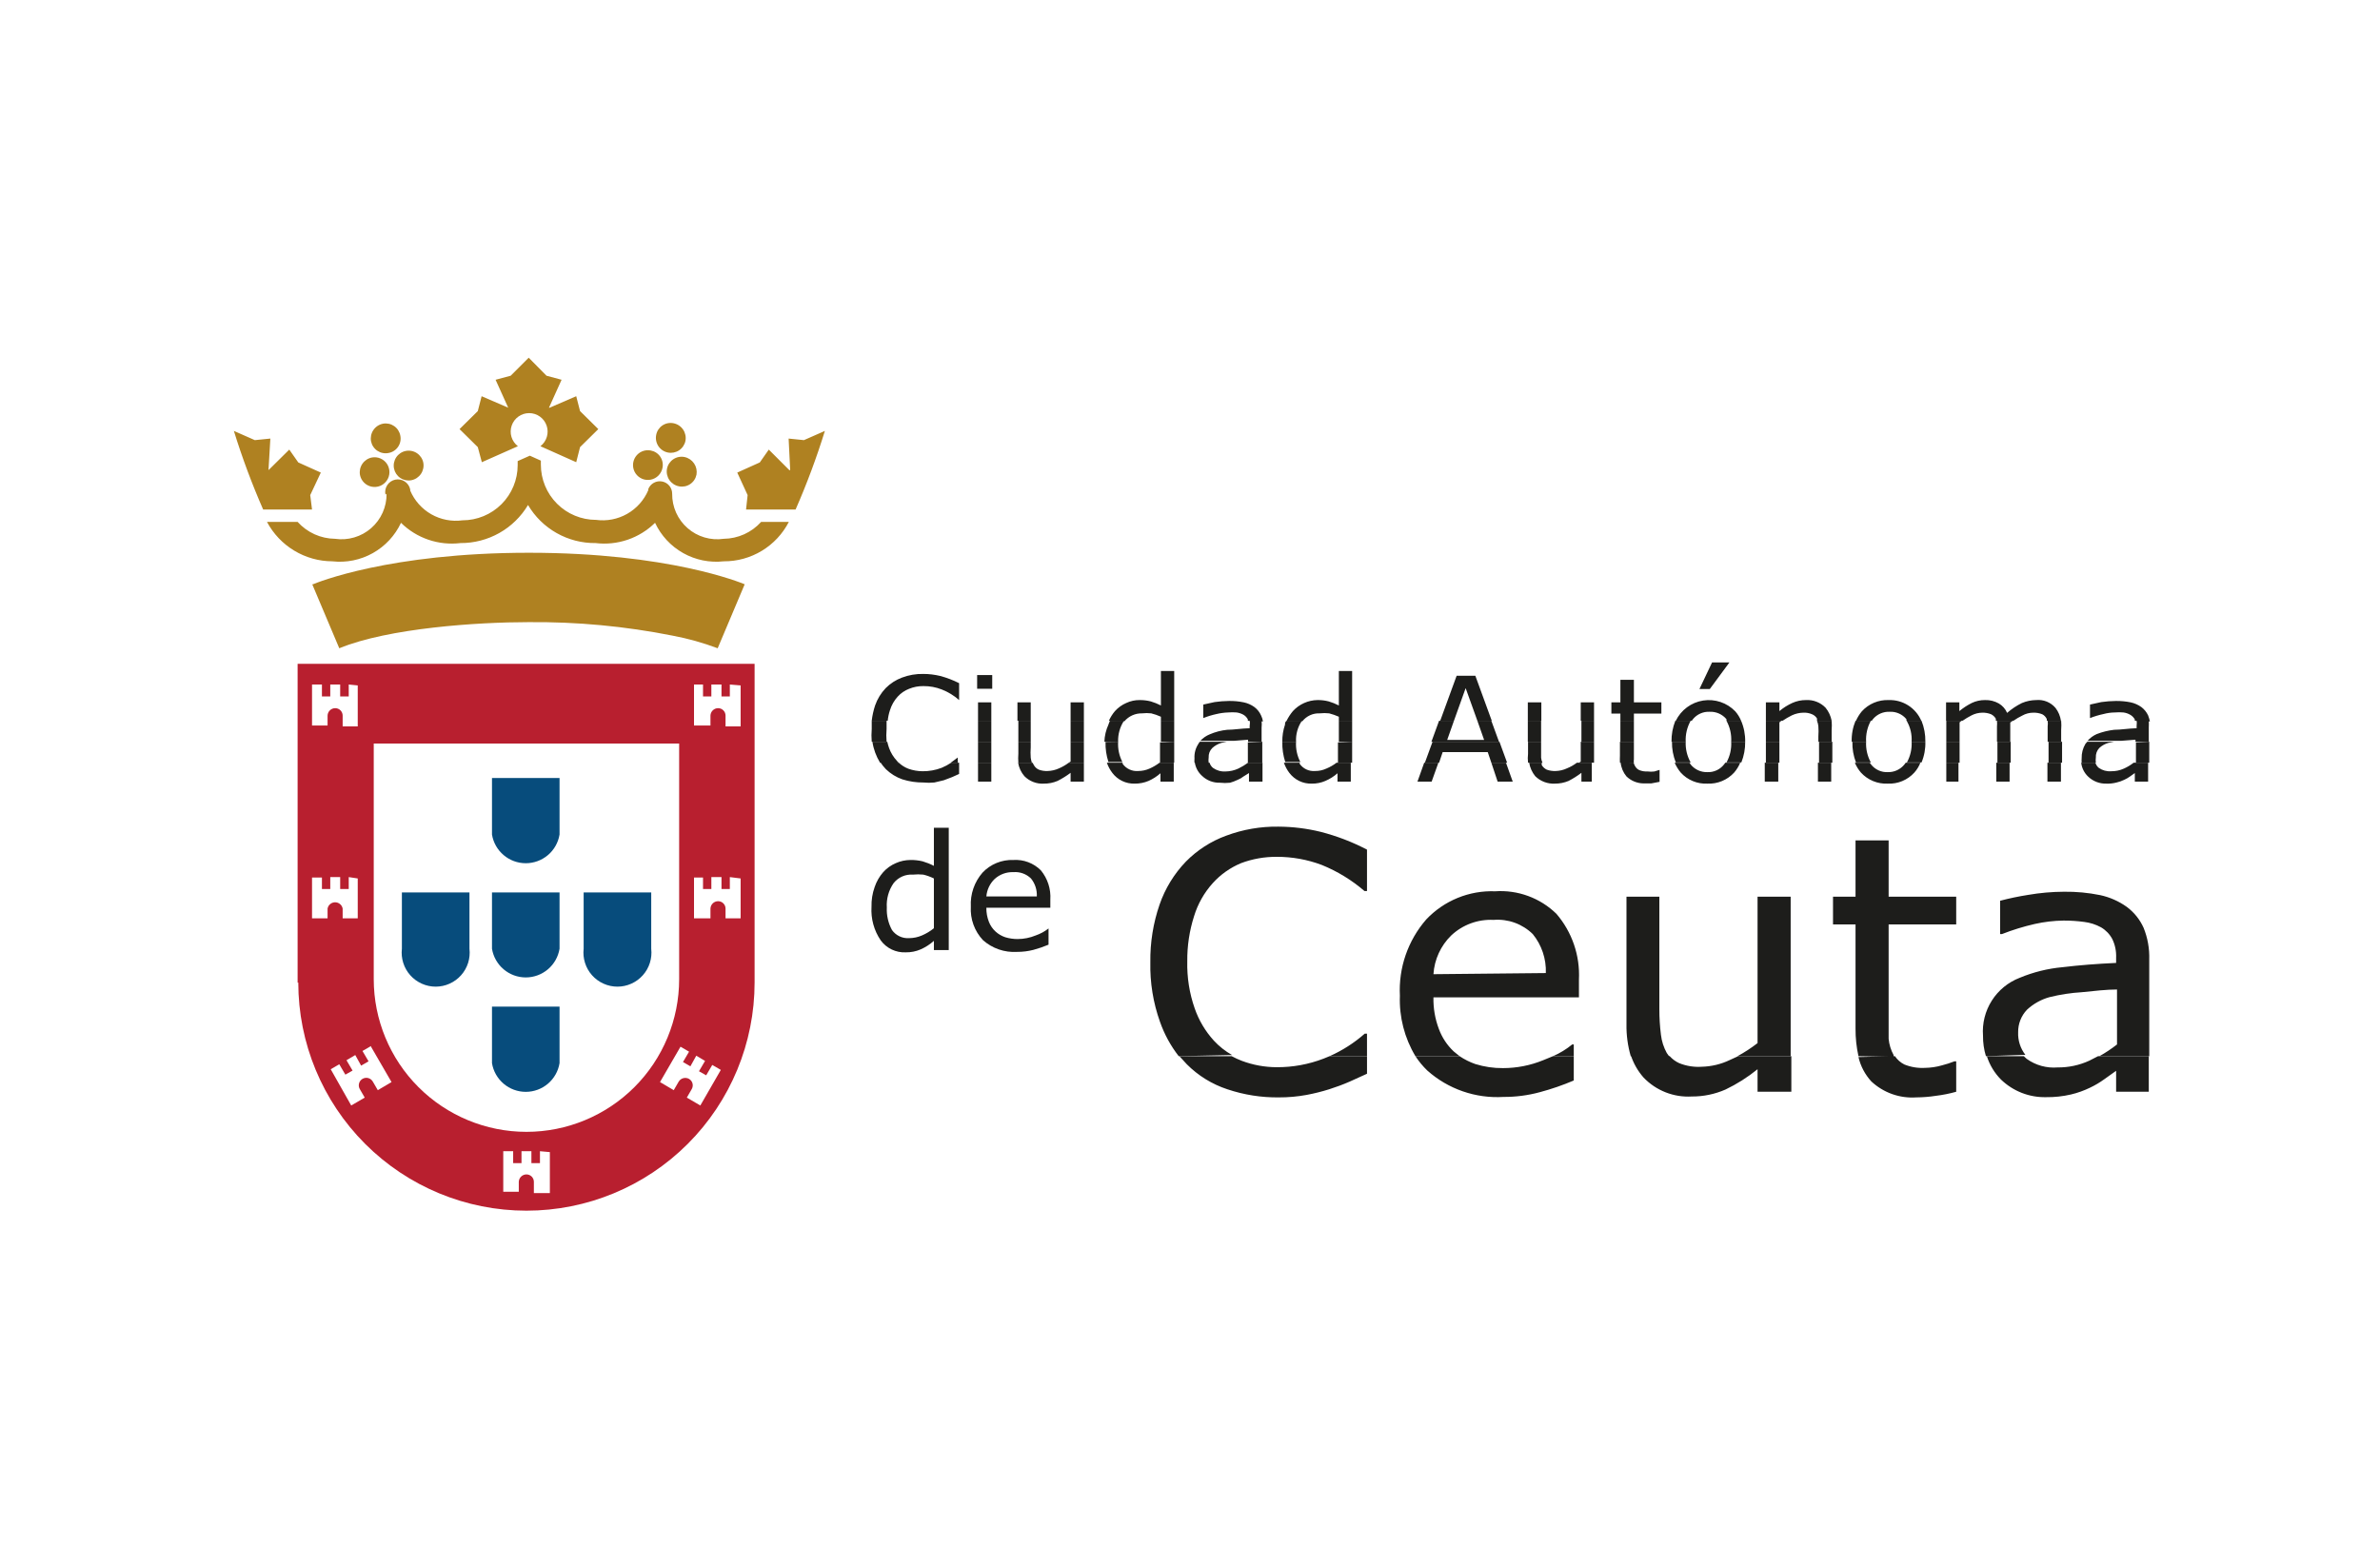 <svg width="173" height="114" viewBox="0 0 173 114" fill="none" xmlns="http://www.w3.org/2000/svg">
<rect width="173" height="114" fill="white"/>
<path d="M21.633 71.432V48.249H54.851V71.415C54.851 75.814 53.104 80.032 49.994 83.142C46.884 86.253 42.665 88 38.267 88C33.868 88 29.65 86.253 26.54 83.142C23.43 80.032 21.682 75.814 21.682 71.415L21.633 71.432Z" fill="#B81F2F"/>
<path d="M27.167 71.17V54.045H49.367V71.17C49.367 74.114 48.197 76.937 46.116 79.019C44.034 81.1 41.211 82.27 38.267 82.27C35.323 82.27 32.5 81.1 30.418 79.019C28.336 76.937 27.167 74.114 27.167 71.17Z" fill="white"/>
<path fill-rule="evenodd" clip-rule="evenodd" d="M57.438 34.169L57.324 31.878L58.437 31.992L59.96 31.321C59.358 33.264 58.648 35.172 57.831 37.035H54.23L54.344 35.987L53.591 34.35L55.228 33.613L55.883 32.68L57.373 34.169H57.438ZM19.521 34.169L21.027 32.68L21.682 33.613L23.32 34.35L22.55 35.987L22.681 37.035H19.128C18.312 35.172 17.601 33.264 17 31.321L18.523 31.992L19.652 31.878L19.521 34.104V34.169ZM48.156 34.006C48.116 34.216 48.014 34.41 47.864 34.563C47.714 34.715 47.522 34.82 47.312 34.863C47.102 34.907 46.885 34.887 46.686 34.806C46.488 34.725 46.318 34.587 46.198 34.41C46.078 34.232 46.014 34.023 46.013 33.809C46.013 33.595 46.075 33.386 46.194 33.207C46.312 33.029 46.481 32.89 46.679 32.807C46.877 32.725 47.094 32.703 47.304 32.745C47.444 32.771 47.577 32.824 47.695 32.901C47.814 32.979 47.916 33.079 47.995 33.197C48.074 33.314 48.129 33.446 48.157 33.585C48.184 33.724 48.184 33.867 48.156 34.006ZM50.628 34.497C50.6 34.637 50.545 34.77 50.466 34.889C50.387 35.008 50.285 35.11 50.167 35.189C50.048 35.268 49.915 35.323 49.775 35.35C49.635 35.377 49.49 35.377 49.351 35.348C49.067 35.293 48.817 35.127 48.654 34.888C48.492 34.649 48.43 34.355 48.483 34.071C48.51 33.931 48.565 33.798 48.644 33.679C48.724 33.561 48.825 33.459 48.944 33.38C49.063 33.3 49.196 33.245 49.336 33.218C49.476 33.191 49.62 33.191 49.76 33.22C50.042 33.279 50.289 33.446 50.451 33.684C50.613 33.922 50.676 34.213 50.628 34.497ZM49.825 32.041C49.769 32.323 49.603 32.572 49.363 32.731C49.124 32.891 48.831 32.949 48.548 32.892C48.266 32.836 48.018 32.67 47.858 32.43C47.699 32.191 47.641 31.898 47.697 31.616C47.723 31.476 47.776 31.343 47.853 31.225C47.931 31.106 48.031 31.004 48.148 30.925C48.266 30.846 48.398 30.79 48.537 30.763C48.676 30.735 48.819 30.736 48.958 30.764C49.242 30.82 49.492 30.985 49.654 31.224C49.817 31.463 49.878 31.757 49.825 32.041V32.041ZM28.64 34.055C28.612 33.915 28.612 33.771 28.64 33.632C28.668 33.492 28.723 33.359 28.802 33.24C28.881 33.121 28.982 33.02 29.101 32.94C29.219 32.861 29.352 32.806 29.492 32.778C29.631 32.75 29.775 32.75 29.915 32.778C30.055 32.805 30.188 32.86 30.306 32.939C30.425 33.018 30.527 33.12 30.606 33.238C30.686 33.357 30.741 33.489 30.769 33.629C30.822 33.913 30.76 34.207 30.598 34.446C30.435 34.685 30.185 34.851 29.901 34.906C29.621 34.959 29.332 34.899 29.096 34.74C28.859 34.581 28.696 34.334 28.64 34.055ZM26.168 34.53C26.115 34.245 26.177 33.952 26.339 33.713C26.502 33.474 26.752 33.308 27.036 33.253C27.245 33.215 27.461 33.24 27.656 33.324C27.852 33.409 28.018 33.549 28.134 33.727C28.25 33.906 28.31 34.115 28.308 34.327C28.306 34.54 28.241 34.747 28.121 34.923C28.002 35.099 27.833 35.236 27.636 35.317C27.439 35.397 27.223 35.417 27.014 35.375C26.805 35.333 26.614 35.231 26.463 35.08C26.313 34.93 26.21 34.738 26.168 34.53ZM26.97 32.074C26.918 31.79 26.979 31.496 27.142 31.257C27.304 31.018 27.554 30.852 27.838 30.797C27.978 30.771 28.121 30.773 28.261 30.802C28.4 30.832 28.531 30.889 28.648 30.969C28.766 31.05 28.866 31.153 28.943 31.272C29.02 31.391 29.073 31.525 29.099 31.665C29.127 31.803 29.128 31.947 29.1 32.086C29.073 32.224 29.017 32.357 28.938 32.474C28.859 32.591 28.757 32.692 28.638 32.769C28.52 32.847 28.387 32.9 28.247 32.925C28.108 32.954 27.964 32.955 27.823 32.927C27.683 32.9 27.55 32.845 27.431 32.766C27.313 32.687 27.211 32.585 27.132 32.466C27.053 32.347 26.998 32.214 26.97 32.074V32.074ZM22.747 42.47C23.025 42.355 28.297 40.178 38.447 40.178C48.598 40.178 53.853 42.355 54.131 42.47L52.167 47.12C51.104 46.72 50.008 46.413 48.892 46.203C45.437 45.516 41.92 45.187 38.398 45.221C34.747 45.221 28.247 45.646 24.662 47.12L22.697 42.47H22.747ZM39.953 29.634L41.885 28.8L42.163 29.88L43.49 31.19L42.163 32.5L41.885 33.596L39.282 32.434C39.504 32.263 39.667 32.027 39.748 31.759C39.83 31.49 39.825 31.203 39.734 30.938C39.644 30.672 39.473 30.442 39.245 30.279C39.017 30.115 38.744 30.028 38.463 30.028C38.183 30.028 37.91 30.115 37.682 30.279C37.454 30.442 37.283 30.672 37.193 30.938C37.102 31.203 37.097 31.49 37.178 31.759C37.26 32.027 37.423 32.263 37.645 32.434L35.025 33.596L34.731 32.5L33.404 31.19L34.731 29.88L35.009 28.8L36.941 29.634L36.024 27.604L37.121 27.31L38.431 26L39.724 27.31L40.821 27.604L39.904 29.634H39.953ZM28.018 35.954C27.968 35.715 28.015 35.466 28.149 35.262C28.282 35.058 28.492 34.915 28.73 34.865C28.969 34.815 29.218 34.862 29.422 34.996C29.626 35.13 29.769 35.339 29.819 35.578V35.659C30.128 36.386 30.667 36.991 31.353 37.382C32.039 37.772 32.835 37.926 33.617 37.82C34.681 37.82 35.701 37.398 36.454 36.646C37.206 35.893 37.629 34.873 37.629 33.809V33.515L38.513 33.122L39.315 33.482V33.777C39.315 34.84 39.737 35.861 40.49 36.613C41.242 37.365 42.262 37.788 43.326 37.788C44.108 37.894 44.904 37.739 45.59 37.349C46.276 36.959 46.815 36.353 47.124 35.627V35.545C47.203 35.35 47.346 35.19 47.531 35.09C47.715 34.99 47.928 34.958 48.134 34.998C48.34 35.039 48.525 35.15 48.657 35.313C48.789 35.475 48.861 35.679 48.859 35.889C48.855 36.362 48.952 36.83 49.145 37.262C49.339 37.694 49.623 38.078 49.98 38.389C50.336 38.701 50.756 38.931 51.209 39.064C51.663 39.198 52.141 39.231 52.609 39.163C53.122 39.157 53.628 39.045 54.096 38.834C54.564 38.622 54.983 38.316 55.326 37.935H57.34C56.893 38.803 56.214 39.53 55.379 40.035C54.544 40.541 53.585 40.806 52.609 40.8C51.588 40.914 50.558 40.705 49.662 40.203C48.766 39.701 48.05 38.931 47.615 38.001C47.052 38.555 46.371 38.976 45.623 39.231C44.874 39.486 44.078 39.569 43.293 39.474C42.303 39.485 41.328 39.235 40.466 38.749C39.604 38.264 38.885 37.559 38.382 36.707C37.874 37.556 37.155 38.258 36.293 38.743C35.432 39.228 34.459 39.48 33.47 39.474C32.685 39.569 31.889 39.486 31.141 39.231C30.392 38.976 29.711 38.555 29.148 38.001C28.713 38.931 27.997 39.701 27.101 40.203C26.206 40.705 25.175 40.914 24.154 40.8C23.178 40.796 22.221 40.528 21.385 40.023C20.549 39.519 19.865 38.797 19.407 37.935H21.633C21.977 38.316 22.396 38.622 22.863 38.834C23.331 39.045 23.838 39.157 24.351 39.163C24.819 39.231 25.296 39.198 25.75 39.064C26.204 38.931 26.623 38.701 26.98 38.389C27.336 38.078 27.621 37.694 27.814 37.262C28.008 36.83 28.105 36.362 28.1 35.889L28.018 35.954Z" fill="#AF8121"/>
<path d="M35.762 60.659V56.55H40.673V60.659C40.578 61.242 40.279 61.771 39.829 62.153C39.379 62.535 38.808 62.745 38.218 62.745C37.627 62.745 37.056 62.535 36.607 62.153C36.157 61.771 35.857 61.242 35.762 60.659V60.659ZM35.762 68.976V64.867H40.673V68.96C40.578 69.542 40.279 70.072 39.829 70.454C39.379 70.836 38.808 71.046 38.218 71.046C37.627 71.046 37.056 70.836 36.607 70.454C36.157 70.072 35.857 69.542 35.762 68.96V68.976ZM35.762 77.276V73.167H40.673V77.276C40.578 77.859 40.279 78.388 39.829 78.771C39.379 79.153 38.808 79.363 38.218 79.363C37.627 79.363 37.056 79.153 36.607 78.771C36.157 78.388 35.857 77.859 35.762 77.276V77.276ZM29.213 68.976V64.867H34.125V68.96C34.165 69.306 34.131 69.657 34.026 69.989C33.921 70.322 33.747 70.628 33.515 70.888C33.283 71.148 32.998 71.357 32.68 71.499C32.362 71.642 32.018 71.716 31.669 71.716C31.32 71.716 30.976 71.642 30.658 71.499C30.34 71.357 30.055 71.148 29.823 70.888C29.591 70.628 29.417 70.322 29.312 69.989C29.207 69.657 29.173 69.306 29.213 68.96V68.976ZM42.425 68.976V64.867H47.337V68.96C47.377 69.306 47.343 69.657 47.238 69.989C47.133 70.322 46.959 70.628 46.727 70.888C46.495 71.148 46.211 71.357 45.892 71.499C45.574 71.642 45.23 71.716 44.881 71.716C44.532 71.716 44.188 71.642 43.87 71.499C43.552 71.357 43.267 71.148 43.035 70.888C42.803 70.628 42.629 70.322 42.524 69.989C42.419 69.657 42.385 69.306 42.425 68.96V68.976Z" fill="#074C7C"/>
<path fill-rule="evenodd" clip-rule="evenodd" d="M49.465 76.081L50.087 76.442L49.645 77.195L50.185 77.506L50.611 76.736L51.25 77.113L50.808 77.866L51.332 78.16L51.774 77.407L52.396 77.768L50.906 80.354L49.924 79.781L50.284 79.159C50.355 79.035 50.374 78.888 50.338 78.75C50.301 78.612 50.211 78.494 50.087 78.422C49.961 78.35 49.812 78.331 49.671 78.367C49.53 78.404 49.409 78.494 49.334 78.619L48.974 79.241L47.975 78.652L49.465 76.081ZM26.97 76.081L28.46 78.652L27.462 79.241L27.101 78.619C27.066 78.557 27.018 78.502 26.962 78.458C26.905 78.414 26.84 78.381 26.771 78.362C26.702 78.343 26.63 78.338 26.559 78.347C26.488 78.356 26.419 78.379 26.356 78.414C26.294 78.45 26.239 78.497 26.195 78.554C26.151 78.611 26.119 78.675 26.1 78.744C26.081 78.814 26.076 78.886 26.084 78.957C26.093 79.028 26.116 79.097 26.152 79.159L26.512 79.781L25.53 80.354L24.04 77.719L24.662 77.358L25.104 78.111L25.628 77.817L25.186 77.064L25.824 76.687L26.25 77.457L26.79 77.145L26.348 76.392L26.97 76.032V76.081ZM39.969 83.743V86.723H38.807V85.904C38.807 85.761 38.75 85.624 38.649 85.522C38.548 85.421 38.41 85.364 38.267 85.364C38.122 85.364 37.983 85.421 37.879 85.521C37.775 85.622 37.715 85.76 37.71 85.904V86.625H36.581V83.678H37.301V84.546H37.907V83.678H38.627V84.546H39.249V83.678L39.969 83.743ZM53.836 63.852V66.749H52.739V66.045C52.739 65.902 52.683 65.765 52.581 65.663C52.48 65.562 52.343 65.505 52.199 65.505C52.054 65.505 51.915 65.561 51.811 65.662C51.707 65.763 51.647 65.901 51.643 66.045V66.749H50.447V63.786H51.102V64.621H51.708V63.753H52.445V64.621H53.051V63.753L53.836 63.852ZM26.004 63.852V66.749H24.907V66.045C24.885 65.916 24.818 65.799 24.717 65.715C24.617 65.63 24.49 65.584 24.359 65.584C24.228 65.584 24.101 65.63 24.001 65.715C23.9 65.799 23.833 65.916 23.811 66.045V66.749H22.681V63.786H23.401V64.621H24.007V63.753H24.727V64.621H25.349V63.753L26.004 63.852ZM53.836 49.821V52.801H52.739V52.015C52.739 51.871 52.683 51.734 52.581 51.633C52.48 51.531 52.343 51.474 52.199 51.474C52.054 51.474 51.915 51.531 51.811 51.632C51.707 51.733 51.647 51.87 51.643 52.015V52.735H50.447V49.755H51.102V50.623H51.708V49.755H52.445V50.623H53.051V49.755L53.836 49.821ZM26.004 49.821V52.801H24.907V52.015C24.907 51.871 24.851 51.734 24.749 51.633C24.648 51.531 24.511 51.474 24.367 51.474C24.222 51.474 24.083 51.531 23.979 51.632C23.875 51.733 23.815 51.87 23.811 52.015V52.735H22.681V49.755H23.401V50.623H24.007V49.755H24.727V50.623H25.349V49.755L26.004 49.821Z" fill="white"/>
<path fill-rule="evenodd" clip-rule="evenodd" d="M89.527 76.769C89.77 76.9 90.022 77.015 90.28 77.113C91.087 77.414 91.94 77.57 92.801 77.571C93.965 77.578 95.12 77.367 96.207 76.949L96.649 76.769H99.367V78.046L98.106 78.619C97.619 78.831 97.122 79.016 96.616 79.176C96.079 79.344 95.532 79.481 94.979 79.585C94.315 79.707 93.641 79.768 92.965 79.765C91.691 79.781 90.424 79.582 89.216 79.176C88.104 78.81 87.095 78.188 86.269 77.358L85.729 76.769H89.527ZM106.095 76.769C106.451 77.008 106.836 77.201 107.241 77.342C107.893 77.544 108.573 77.644 109.255 77.637C110.254 77.637 111.244 77.442 112.169 77.064L112.89 76.769H114.396V78.537C113.593 78.879 112.767 79.164 111.924 79.388C111.064 79.621 110.178 79.736 109.288 79.732C108.285 79.793 107.279 79.655 106.33 79.326C105.38 78.998 104.505 78.485 103.754 77.817C103.426 77.502 103.134 77.15 102.886 76.769H106.095ZM121.37 76.769C121.562 76.984 121.796 77.157 122.058 77.276C122.577 77.486 123.136 77.576 123.695 77.538C124.404 77.521 125.102 77.354 125.741 77.047L126.347 76.769H130.211V79.356H127.755V77.719C127.04 78.299 126.26 78.793 125.43 79.192C124.657 79.532 123.82 79.705 122.975 79.7C122.326 79.738 121.677 79.635 121.072 79.397C120.467 79.16 119.921 78.794 119.471 78.324C119.051 77.849 118.733 77.291 118.538 76.687L121.37 76.769ZM137.742 76.769C137.913 77.028 138.151 77.237 138.43 77.375C138.902 77.565 139.411 77.649 139.919 77.62C140.335 77.614 140.748 77.554 141.147 77.44C141.459 77.361 141.765 77.263 142.064 77.145H142.195V79.356C141.712 79.491 141.22 79.59 140.722 79.65C140.25 79.724 139.774 79.762 139.297 79.765C138.701 79.806 138.102 79.725 137.539 79.525C136.976 79.325 136.46 79.011 136.023 78.603C135.566 78.103 135.245 77.494 135.09 76.834L137.742 76.769ZM147.107 76.769L147.319 76.965C147.97 77.432 148.765 77.653 149.562 77.588C150.359 77.596 151.147 77.428 151.871 77.096L152.509 76.769H156.193V79.356H153.819V77.833L152.968 78.439C152.639 78.678 152.288 78.887 151.92 79.061C151.481 79.274 151.02 79.439 150.545 79.552C149.949 79.691 149.339 79.757 148.727 79.749C148.124 79.763 147.525 79.657 146.963 79.438C146.401 79.219 145.888 78.89 145.453 78.472C144.979 77.994 144.625 77.411 144.422 76.769H147.107Z" fill="#1D1D1B"/>
<path fill-rule="evenodd" clip-rule="evenodd" d="M85.68 76.769C85.096 76.018 84.637 75.177 84.321 74.28C83.823 72.889 83.585 71.419 83.617 69.942C83.597 68.517 83.824 67.099 84.288 65.751C84.692 64.582 85.346 63.515 86.203 62.624C87.029 61.786 88.03 61.143 89.134 60.741C90.348 60.288 91.636 60.066 92.932 60.086C93.964 60.091 94.992 60.217 95.994 60.463C97.164 60.763 98.295 61.197 99.366 61.756V64.768H99.186C98.26 63.97 97.209 63.328 96.076 62.869C95.029 62.475 93.919 62.275 92.801 62.28C91.918 62.273 91.041 62.428 90.215 62.738C89.427 63.065 88.722 63.562 88.152 64.195C87.528 64.888 87.064 65.71 86.793 66.602C86.456 67.66 86.29 68.766 86.302 69.876C86.275 71.04 86.457 72.199 86.842 73.298C87.143 74.165 87.616 74.961 88.234 75.639C88.618 76.056 89.066 76.409 89.56 76.687L85.68 76.769ZM96.649 76.769C97.578 76.356 98.439 75.804 99.203 75.132H99.366V76.769H96.649ZM102.886 76.769C102.092 75.447 101.699 73.922 101.757 72.381C101.651 70.353 102.338 68.363 103.672 66.831C104.313 66.153 105.092 65.619 105.956 65.266C106.82 64.913 107.749 64.749 108.682 64.785C109.498 64.729 110.316 64.846 111.083 65.128C111.851 65.41 112.55 65.851 113.135 66.422C114.272 67.747 114.858 69.458 114.772 71.203V72.496H104.196C104.179 73.278 104.312 74.056 104.589 74.788C104.817 75.41 105.187 75.971 105.67 76.425L106.095 76.769H102.886ZM112.889 76.769C113.39 76.551 113.859 76.264 114.281 75.918H114.396V76.769H112.889ZM118.538 76.769C118.319 76.014 118.214 75.23 118.227 74.444V65.178H120.617V73.364C120.616 73.982 120.655 74.6 120.732 75.214C120.786 75.679 120.931 76.129 121.157 76.54L121.37 76.834L118.538 76.769ZM126.298 76.769C126.809 76.493 127.296 76.175 127.755 75.819V65.178H130.162V76.769H126.298ZM135.09 76.769C134.944 76.113 134.873 75.443 134.877 74.772V67.191H133.24V65.178H134.877V61.085H137.283V65.178H142.195V67.191H137.283V73.74C137.283 74.493 137.283 75.083 137.283 75.508C137.323 75.921 137.445 76.323 137.644 76.687V76.818L135.09 76.769ZM144.356 76.769C144.209 76.286 144.137 75.784 144.143 75.279C144.077 74.384 144.3 73.492 144.781 72.734C145.262 71.976 145.974 71.393 146.812 71.072C147.803 70.658 148.852 70.399 149.922 70.302C151.134 70.155 152.427 70.056 153.819 69.991V69.615C153.84 69.145 153.745 68.678 153.541 68.256C153.352 67.901 153.069 67.606 152.722 67.404C152.342 67.196 151.925 67.063 151.494 67.011C151 66.944 150.503 66.912 150.004 66.913C149.299 66.922 148.597 67.005 147.909 67.159C147.095 67.344 146.295 67.59 145.518 67.895H145.387V65.472C146.057 65.297 146.734 65.154 147.418 65.047C148.283 64.898 149.159 64.821 150.037 64.817C150.917 64.806 151.795 64.888 152.657 65.063C153.352 65.212 154.01 65.501 154.588 65.914C155.122 66.308 155.544 66.833 155.816 67.437C156.112 68.169 156.252 68.956 156.226 69.746V76.769H152.607C153.054 76.518 153.481 76.233 153.884 75.918V71.923C153.164 71.923 152.247 72.021 151.33 72.119C150.535 72.168 149.746 72.288 148.973 72.48C148.362 72.65 147.8 72.964 147.336 73.396C146.917 73.838 146.688 74.425 146.697 75.034C146.673 75.624 146.859 76.204 147.221 76.671L144.356 76.769ZM112.366 70.728C112.403 69.7 112.066 68.693 111.416 67.895C111.043 67.53 110.595 67.248 110.104 67.07C109.612 66.892 109.088 66.822 108.567 66.864C108.005 66.835 107.442 66.92 106.913 67.114C106.384 67.308 105.9 67.607 105.489 67.994C104.725 68.74 104.264 69.743 104.196 70.81L112.366 70.728Z" fill="#1D1D1B"/>
<path fill-rule="evenodd" clip-rule="evenodd" d="M67.884 67.486V63.852C67.638 63.731 67.38 63.637 67.114 63.573C66.864 63.547 66.611 63.547 66.361 63.573C66.093 63.554 65.825 63.6 65.579 63.709C65.334 63.817 65.119 63.984 64.953 64.195C64.595 64.713 64.422 65.336 64.462 65.964C64.435 66.534 64.565 67.1 64.838 67.601C64.978 67.797 65.166 67.955 65.384 68.058C65.602 68.161 65.842 68.207 66.083 68.19C66.404 68.188 66.721 68.121 67.016 67.994C67.328 67.861 67.621 67.684 67.884 67.47V67.486ZM76.397 65.98H71.698C71.692 66.327 71.753 66.671 71.878 66.995C71.983 67.27 72.152 67.517 72.37 67.715C72.573 67.899 72.813 68.038 73.073 68.125C73.365 68.213 73.669 68.257 73.974 68.256C74.423 68.254 74.868 68.165 75.284 67.994C75.621 67.878 75.937 67.707 76.217 67.486V68.665C75.86 68.815 75.493 68.941 75.12 69.041C74.73 69.142 74.328 69.191 73.925 69.189C73.477 69.217 73.028 69.156 72.604 69.01C72.18 68.864 71.788 68.635 71.453 68.338C71.147 68.013 70.911 67.629 70.759 67.209C70.607 66.79 70.542 66.344 70.569 65.898C70.519 64.995 70.825 64.108 71.42 63.426C71.707 63.122 72.055 62.883 72.442 62.725C72.829 62.567 73.245 62.493 73.663 62.509C74.03 62.485 74.398 62.54 74.743 62.67C75.087 62.8 75.4 63.002 75.66 63.262C76.151 63.859 76.397 64.62 76.348 65.391V65.98H76.397ZM75.365 65.161C75.391 64.687 75.239 64.22 74.94 63.852C74.772 63.688 74.571 63.563 74.351 63.484C74.131 63.405 73.896 63.374 73.663 63.393C73.155 63.373 72.661 63.556 72.288 63.901C71.945 64.236 71.736 64.684 71.698 65.161H75.365ZM68.964 69.058H67.884V68.387C67.597 68.644 67.271 68.854 66.918 69.009C66.577 69.156 66.208 69.228 65.837 69.222C65.486 69.238 65.136 69.168 64.819 69.016C64.502 68.865 64.228 68.637 64.02 68.354C63.531 67.638 63.295 66.78 63.349 65.914C63.336 65.424 63.413 64.936 63.578 64.474C63.712 64.076 63.923 63.709 64.2 63.393C64.454 63.111 64.767 62.888 65.117 62.738C65.452 62.589 65.814 62.511 66.181 62.509C66.479 62.505 66.776 62.538 67.065 62.607C67.347 62.691 67.621 62.8 67.884 62.935V60.168H68.964V69.058V69.058Z" fill="#1D1D1B"/>
<path fill-rule="evenodd" clip-rule="evenodd" d="M65.329 55.437C65.533 55.629 65.772 55.779 66.033 55.879C66.365 55.996 66.713 56.057 67.065 56.059C67.534 56.062 68.001 55.979 68.44 55.813C68.686 55.71 68.922 55.584 69.144 55.437H69.717V56.255L69.21 56.484L68.604 56.714L67.916 56.877C67.649 56.904 67.381 56.904 67.114 56.877C66.597 56.881 66.084 56.804 65.591 56.648C65.144 56.492 64.737 56.24 64.396 55.911C64.237 55.746 64.094 55.565 63.971 55.371L65.329 55.437ZM72.058 55.437V56.812H71.092V55.437H72.058ZM75.054 55.437L75.153 55.617C75.234 55.762 75.36 55.877 75.513 55.944C75.717 56.019 75.934 56.052 76.151 56.042C76.44 56.034 76.724 55.967 76.986 55.846C77.236 55.738 77.473 55.6 77.69 55.437H78.787V56.812H77.821V56.173C77.523 56.398 77.205 56.595 76.872 56.763C76.556 56.897 76.216 56.964 75.873 56.959C75.613 56.974 75.353 56.934 75.111 56.84C74.868 56.747 74.648 56.603 74.465 56.419C74.223 56.141 74.064 55.8 74.007 55.437H75.054ZM81.603 55.437V55.518C81.73 55.696 81.901 55.838 82.099 55.929C82.297 56.021 82.515 56.06 82.733 56.042C83.021 56.042 83.305 55.981 83.568 55.862C83.823 55.749 84.065 55.606 84.288 55.437H85.319V56.812H84.353V56.206C84.094 56.435 83.802 56.623 83.486 56.763C83.17 56.895 82.83 56.962 82.487 56.959C82.171 56.969 81.857 56.904 81.572 56.767C81.287 56.63 81.039 56.426 80.85 56.173C80.681 55.95 80.548 55.701 80.457 55.437H81.603ZM87.922 55.437C87.964 55.584 88.05 55.715 88.168 55.813C88.434 56.003 88.758 56.096 89.085 56.075C89.407 56.071 89.725 55.998 90.018 55.862C90.265 55.742 90.501 55.6 90.722 55.437H91.77V56.812H90.788V56.19L90.395 56.435C90.266 56.538 90.122 56.621 89.969 56.681C89.79 56.767 89.603 56.838 89.412 56.894C89.168 56.921 88.92 56.921 88.676 56.894C88.434 56.901 88.194 56.86 87.969 56.773C87.744 56.686 87.539 56.554 87.366 56.386C87.075 56.122 86.889 55.761 86.842 55.371L87.922 55.437ZM94.471 55.437V55.518C94.596 55.695 94.763 55.836 94.959 55.928C95.154 56.019 95.37 56.059 95.585 56.042C95.873 56.046 96.158 55.984 96.419 55.862C96.683 55.753 96.93 55.61 97.156 55.437H98.188V56.812H97.222V56.206C96.959 56.438 96.66 56.626 96.338 56.763C96.028 56.897 95.693 56.964 95.355 56.959C95.039 56.969 94.725 56.904 94.441 56.767C94.156 56.63 93.908 56.426 93.718 56.173C93.549 55.95 93.416 55.701 93.325 55.437H94.471ZM104.556 55.437L104.065 56.812H103.034L103.525 55.437H104.556ZM109.468 55.437L109.959 56.812H108.862L108.404 55.437H109.468ZM112.071 55.437C112.062 55.496 112.062 55.557 112.071 55.617C112.157 55.758 112.282 55.871 112.431 55.944C112.641 56.019 112.863 56.052 113.086 56.042C113.37 56.034 113.648 55.967 113.905 55.846C114.162 55.742 114.404 55.604 114.625 55.437H115.705V56.812H114.952V56.173C114.659 56.397 114.347 56.594 114.019 56.763C113.703 56.895 113.363 56.962 113.02 56.959C112.759 56.973 112.497 56.932 112.251 56.839C112.006 56.746 111.783 56.603 111.596 56.419C111.366 56.136 111.213 55.797 111.154 55.437H112.071ZM118.751 55.437C118.769 55.523 118.802 55.606 118.849 55.682C118.918 55.812 119.027 55.915 119.16 55.977C119.352 56.054 119.559 56.087 119.766 56.075C119.929 56.097 120.094 56.097 120.257 56.075L120.633 55.96V56.828L120.028 56.943H119.455C118.996 56.935 118.557 56.753 118.227 56.435C117.987 56.147 117.839 55.793 117.801 55.42L118.751 55.437ZM122.811 55.437L122.893 55.568C123.038 55.747 123.223 55.891 123.433 55.987C123.644 56.084 123.873 56.13 124.104 56.124C124.336 56.134 124.567 56.089 124.777 55.992C124.988 55.896 125.173 55.75 125.316 55.568L125.414 55.437H126.494C126.387 55.699 126.237 55.942 126.052 56.157C125.806 56.425 125.504 56.636 125.167 56.774C124.831 56.913 124.468 56.976 124.104 56.959C123.743 56.976 123.383 56.913 123.049 56.774C122.715 56.635 122.415 56.425 122.172 56.157C121.991 55.939 121.842 55.697 121.73 55.437H122.811ZM129.261 55.437V56.812H128.279V55.437H129.261ZM133.109 55.437V56.812H132.143V55.437H133.109ZM135.908 55.437L136.006 55.568C136.15 55.75 136.334 55.896 136.545 55.992C136.756 56.089 136.986 56.134 137.218 56.124C137.449 56.13 137.679 56.084 137.889 55.987C138.099 55.891 138.284 55.747 138.43 55.568L138.528 55.437H139.592C139.49 55.702 139.34 55.946 139.15 56.157C138.907 56.425 138.608 56.635 138.274 56.774C137.94 56.913 137.579 56.976 137.218 56.959C136.854 56.976 136.491 56.913 136.155 56.774C135.818 56.636 135.516 56.425 135.27 56.157C135.085 55.942 134.936 55.699 134.828 55.437H135.908ZM142.359 55.437V56.812H141.475V55.437H142.359ZM146.075 55.437V56.812H145.109V55.437H146.075ZM149.808 55.437V56.812H148.826V55.437H149.808ZM152.313 55.437C152.354 55.584 152.44 55.715 152.558 55.813C152.821 55.997 153.139 56.084 153.459 56.059C153.781 56.063 154.099 55.996 154.392 55.862C154.643 55.75 154.88 55.607 155.096 55.437H156.144V56.812H155.178V56.19L154.834 56.435C154.701 56.532 154.559 56.614 154.408 56.681C154.231 56.768 154.045 56.834 153.852 56.877C153.612 56.94 153.363 56.968 153.115 56.959C152.871 56.967 152.629 56.926 152.401 56.839C152.173 56.752 151.965 56.62 151.789 56.452C151.504 56.184 151.324 55.825 151.281 55.437H152.313Z" fill="#1D1D1B"/>
<path fill-rule="evenodd" clip-rule="evenodd" d="M64.495 53.914C64.528 54.069 64.572 54.222 64.626 54.372C64.752 54.719 64.947 55.036 65.199 55.306C65.234 55.357 65.278 55.401 65.33 55.437H63.971C63.685 54.971 63.496 54.454 63.414 53.914H64.495ZM72.058 53.914V55.437H71.092V53.914H72.058ZM74.923 53.914V54.323C74.904 54.574 74.904 54.826 74.923 55.076C74.939 55.199 74.967 55.319 75.005 55.437H74.023C74.005 55.219 74.005 54.999 74.023 54.782V53.914H74.923ZM78.787 53.914V55.437H77.69L77.821 55.355V53.914H78.787ZM81.276 53.914C81.244 54.424 81.351 54.934 81.587 55.387H80.572C80.418 54.917 80.346 54.425 80.359 53.93V53.93L81.276 53.914ZM85.352 53.914V55.437H84.321V53.963L85.352 53.914ZM89.183 53.914L88.79 53.996C88.54 54.066 88.31 54.195 88.119 54.372C88.029 54.461 87.958 54.569 87.913 54.688C87.868 54.806 87.849 54.933 87.857 55.06C87.838 55.185 87.838 55.312 87.857 55.437H86.826C86.817 55.333 86.817 55.229 86.826 55.125C86.803 54.755 86.901 54.388 87.104 54.078C87.133 54.017 87.171 53.962 87.219 53.914H89.183ZM91.754 53.914V55.437H90.706V53.963L91.754 53.914ZM94.209 53.914C94.177 54.424 94.285 54.934 94.52 55.387H93.424C93.269 54.912 93.197 54.414 93.211 53.914V53.914H94.209ZM98.286 53.914V55.437H97.255V53.963L98.286 53.914ZM108.993 53.914L109.55 55.437H108.404L108.142 54.667H104.867L104.606 55.437H103.574L104.131 53.914H108.993ZM112.022 53.914V54.323C112.022 54.618 112.022 54.864 112.022 55.076C112.035 55.201 112.068 55.322 112.12 55.437H111.072C111.046 55.219 111.046 54.999 111.072 54.782V53.914H112.022ZM115.869 53.914V55.437H114.789L114.903 55.355V53.914H115.869ZM118.767 53.914V54.487C118.767 54.798 118.767 55.027 118.767 55.207C118.75 55.283 118.75 55.361 118.767 55.437H117.752C117.743 55.267 117.743 55.098 117.752 54.929V53.914H118.767ZM122.533 53.914C122.509 54.44 122.634 54.962 122.893 55.42H121.812C121.62 54.942 121.525 54.429 121.534 53.914H122.533ZM126.855 53.914C126.863 54.429 126.769 54.942 126.576 55.42H125.496C125.749 54.96 125.868 54.438 125.84 53.914H126.855ZM129.343 53.914V55.437H128.361V53.914H129.343ZM133.191 53.914V55.437H132.225V53.914H133.191ZM135.646 53.914C135.618 54.438 135.737 54.96 135.99 55.42H134.91C134.723 54.941 134.634 54.428 134.648 53.914H135.646ZM139.952 53.914C139.969 54.43 139.874 54.944 139.674 55.42H138.61C138.863 54.96 138.982 54.438 138.954 53.914H139.952V53.914ZM142.441 53.914V55.437H141.475V53.914H142.441ZM146.157 53.914V55.437H145.191V53.914H146.157ZM149.89 53.914V55.437H148.908V53.914H149.89ZM153.672 53.914L153.263 53.996C153.012 54.066 152.782 54.195 152.591 54.372C152.506 54.465 152.441 54.573 152.398 54.691C152.356 54.809 152.338 54.935 152.346 55.06C152.328 55.185 152.328 55.312 152.346 55.437H151.314C151.305 55.333 151.305 55.229 151.314 55.125C151.302 54.751 151.399 54.382 151.593 54.061L151.724 53.914H153.672ZM156.226 53.914V55.437H155.178H155.26V53.963L156.226 53.914ZM69.111 55.437L69.619 55.06V55.437H69.111Z" fill="#1D1D1B"/>
<path fill-rule="evenodd" clip-rule="evenodd" d="M64.445 52.391C64.445 52.571 64.445 52.768 64.445 52.981C64.418 53.291 64.418 53.603 64.445 53.914H63.365C63.339 53.603 63.339 53.291 63.365 52.981C63.365 52.768 63.365 52.588 63.365 52.391H64.445ZM72.058 52.391V53.914H71.092V52.391H72.058ZM74.923 52.391V53.914H74.023V52.391H74.923ZM78.787 52.391V53.914H77.821V52.391H78.787ZM81.701 52.391C81.406 52.843 81.257 53.375 81.275 53.914H80.277C80.292 53.484 80.392 53.061 80.572 52.67C80.6 52.573 80.638 52.48 80.686 52.391H81.701ZM85.352 52.391V53.914H84.386V52.391H85.352ZM91.704 52.391C91.722 52.56 91.722 52.73 91.704 52.899V53.914H90.722V53.767L89.691 53.848H89.134H87.251C87.443 53.642 87.677 53.479 87.939 53.374C88.34 53.201 88.765 53.091 89.199 53.046C89.691 53.046 90.215 52.948 90.837 52.932V52.768C90.863 52.622 90.863 52.472 90.837 52.326L91.704 52.391ZM94.635 52.391C94.33 52.839 94.181 53.373 94.209 53.914H93.21C93.204 53.491 93.27 53.07 93.407 52.67C93.407 52.571 93.407 52.473 93.522 52.391H94.635ZM98.286 52.391V53.914H97.32V52.391H98.286ZM105.686 52.391L105.195 53.783H107.88L107.388 52.391H108.404L108.96 53.914H104.049L104.605 52.391H105.686ZM112.022 52.391V53.914H111.056V52.391H112.022ZM115.869 52.391V53.914H114.952V52.391H115.869ZM118.767 52.391V53.914H117.785V52.391H118.767ZM122.893 52.391C122.632 52.855 122.507 53.383 122.532 53.914H121.501C121.491 53.393 121.586 52.875 121.779 52.391H122.893ZM126.56 52.391C126.766 52.872 126.866 53.391 126.855 53.914H125.84C125.87 53.384 125.751 52.857 125.496 52.391H126.56ZM129.49 52.391L129.343 52.506V53.914H128.361V52.391H129.49ZM133.141 52.391C133.159 52.615 133.159 52.839 133.141 53.063V53.914H132.175V53.521C132.193 53.276 132.193 53.029 132.175 52.784C132.162 52.649 132.129 52.517 132.077 52.391H133.141ZM135.99 52.391C135.735 52.857 135.616 53.384 135.646 53.914H134.598C134.582 53.392 134.677 52.873 134.877 52.391H135.99ZM139.674 52.391C139.867 52.875 139.962 53.393 139.952 53.914H138.953C138.987 53.382 138.862 52.852 138.593 52.391H139.674ZM142.588 52.391L142.441 52.506V53.914H141.475V52.391H142.588ZM146.304 52.391L146.124 52.522C146.124 52.604 146.124 52.702 146.124 52.801V53.914H145.158V53.521C145.158 53.275 145.158 53.03 145.158 52.801C145.171 52.664 145.171 52.528 145.158 52.391H146.304ZM149.824 52.391C149.842 52.615 149.842 52.839 149.824 53.063V53.914H148.842V53.521C148.842 53.275 148.842 53.046 148.842 52.801C148.861 52.665 148.861 52.527 148.842 52.391H149.824ZM156.193 52.391C156.202 52.56 156.202 52.73 156.193 52.899V53.914H155.227V53.767L154.179 53.848H153.639H151.74C151.925 53.638 152.154 53.47 152.411 53.357C152.816 53.2 153.24 53.096 153.672 53.046C154.163 53.046 154.703 52.948 155.309 52.932V52.768C155.327 52.621 155.327 52.473 155.309 52.326L156.193 52.391Z" fill="#1D1D1B"/>
<path fill-rule="evenodd" clip-rule="evenodd" d="M63.365 52.391C63.408 52.013 63.491 51.64 63.61 51.278C63.774 50.808 64.036 50.378 64.38 50.017C64.717 49.676 65.125 49.414 65.575 49.248C66.067 49.064 66.589 48.975 67.114 48.986C67.528 48.986 67.94 49.036 68.342 49.133C68.817 49.259 69.278 49.435 69.717 49.657V50.885C69.346 50.556 68.919 50.295 68.457 50.116C68.034 49.95 67.584 49.866 67.13 49.87C66.771 49.864 66.415 49.931 66.083 50.066C65.763 50.189 65.477 50.386 65.248 50.64C64.993 50.923 64.803 51.258 64.691 51.622C64.608 51.871 64.553 52.13 64.527 52.391H63.365ZM71.092 52.391V51.049H72.058V52.391H71.092ZM73.957 52.391V51.049H74.923V52.391H73.957ZM77.821 52.391V51.049H78.787V52.391H77.821ZM80.604 52.391C80.716 52.136 80.865 51.899 81.046 51.687C81.274 51.434 81.553 51.233 81.865 51.098C82.172 50.954 82.508 50.881 82.847 50.885C83.118 50.883 83.388 50.916 83.65 50.983C83.904 51.059 84.15 51.157 84.386 51.278V48.773H85.352V52.391H84.386V52.097C84.16 51.993 83.924 51.911 83.682 51.851C83.459 51.825 83.234 51.825 83.011 51.851C82.769 51.846 82.529 51.895 82.308 51.994C82.087 52.093 81.891 52.24 81.734 52.424V52.424L80.604 52.391ZM90.706 52.391V52.293C90.632 52.149 90.519 52.03 90.378 51.949C90.226 51.865 90.059 51.81 89.887 51.786C89.686 51.769 89.483 51.769 89.281 51.786C88.995 51.795 88.709 51.833 88.43 51.9C88.1 51.971 87.777 52.069 87.464 52.195V51.213L88.283 51.032C88.63 50.981 88.98 50.954 89.331 50.951C89.688 50.945 90.044 50.978 90.395 51.049C90.678 51.106 90.946 51.223 91.181 51.393C91.396 51.554 91.565 51.768 91.672 52.015C91.737 52.149 91.781 52.293 91.803 52.44L90.706 52.391ZM93.522 52.391C93.645 52.139 93.799 51.903 93.98 51.687C94.207 51.439 94.483 51.24 94.79 51.102C95.097 50.964 95.428 50.89 95.765 50.885C96.041 50.881 96.316 50.914 96.583 50.983C96.837 51.059 97.084 51.157 97.32 51.278V48.773H98.286V52.391H97.32V52.097C97.092 51.996 96.857 51.914 96.616 51.851C96.388 51.825 96.157 51.825 95.928 51.851C95.688 51.84 95.448 51.886 95.229 51.986C95.01 52.086 94.818 52.236 94.668 52.424L93.522 52.391ZM104.687 52.391L105.882 49.117H107.241L108.436 52.391H107.389L106.537 50.017L105.686 52.391H104.687ZM111.056 52.391V51.049H112.038V52.391H111.056ZM114.903 52.391V51.049H115.869V52.391H114.903ZM117.785 52.391V51.867H117.13V51.049H117.785V49.412H118.767V51.049H120.764V51.867H118.767V52.391H117.785ZM121.812 52.391C122 52.005 122.278 51.669 122.623 51.413C122.968 51.157 123.37 50.988 123.794 50.92C124.218 50.853 124.653 50.889 125.06 51.025C125.468 51.162 125.836 51.394 126.134 51.704C126.314 51.908 126.457 52.14 126.56 52.391H125.496V52.277C125.347 52.098 125.158 51.956 124.945 51.862C124.732 51.769 124.5 51.725 124.268 51.736C124.038 51.725 123.808 51.769 123.598 51.863C123.388 51.956 123.202 52.098 123.056 52.277L122.975 52.391H121.812ZM128.361 52.391V51.049H129.343V51.687C129.626 51.449 129.94 51.251 130.276 51.098C130.59 50.956 130.931 50.883 131.275 50.885C131.539 50.87 131.802 50.912 132.048 51.008C132.294 51.104 132.516 51.252 132.699 51.442C132.924 51.717 133.076 52.043 133.141 52.391H132.077C132.083 52.337 132.083 52.282 132.077 52.228C131.994 52.088 131.868 51.979 131.717 51.917C131.516 51.83 131.297 51.791 131.079 51.802C130.79 51.808 130.505 51.875 130.244 51.998C130.011 52.114 129.787 52.245 129.572 52.391H128.361ZM134.91 52.391C135.018 52.143 135.162 51.912 135.335 51.704C135.581 51.434 135.882 51.22 136.219 51.079C136.555 50.938 136.919 50.871 137.284 50.885C137.785 50.868 138.28 51.002 138.704 51.271C139.127 51.54 139.46 51.93 139.657 52.391H138.577V52.277C138.431 52.098 138.246 51.956 138.035 51.863C137.825 51.769 137.596 51.725 137.365 51.736C137.133 51.725 136.901 51.769 136.688 51.862C136.475 51.956 136.287 52.098 136.138 52.277L136.056 52.391H134.91ZM141.458 52.391V51.049H142.424V51.687C142.701 51.457 143.003 51.259 143.325 51.098C143.626 50.954 143.957 50.882 144.291 50.885C144.64 50.874 144.985 50.959 145.289 51.131C145.56 51.289 145.772 51.53 145.895 51.818C146.222 51.531 146.585 51.289 146.976 51.098C147.303 50.962 147.653 50.889 148.007 50.885C148.271 50.86 148.536 50.898 148.782 50.998C149.027 51.098 149.244 51.256 149.415 51.458C149.623 51.731 149.759 52.052 149.808 52.391H148.777C148.785 52.348 148.785 52.304 148.777 52.26C148.708 52.113 148.593 51.992 148.449 51.917C148.246 51.836 148.029 51.797 147.811 51.802C147.524 51.8 147.242 51.873 146.992 52.015C146.769 52.122 146.555 52.248 146.354 52.391H145.077C145.083 52.342 145.083 52.293 145.077 52.244C144.996 52.104 144.877 51.99 144.733 51.917C144.53 51.836 144.313 51.797 144.094 51.802C143.821 51.805 143.551 51.872 143.308 51.998C143.081 52.114 142.862 52.245 142.653 52.391H141.458ZM155.178 52.391V52.293C155.098 52.148 154.979 52.029 154.834 51.949C154.683 51.863 154.516 51.807 154.343 51.786C154.141 51.768 153.939 51.768 153.737 51.786C153.455 51.788 153.174 51.826 152.902 51.9C152.567 51.971 152.238 52.069 151.92 52.195V52.195V51.213L152.739 51.032C153.091 50.981 153.447 50.954 153.803 50.951C154.16 50.946 154.517 50.979 154.867 51.049C155.149 51.109 155.417 51.226 155.653 51.393C155.863 51.552 156.031 51.76 156.144 51.998C156.199 52.142 156.243 52.29 156.275 52.44L155.178 52.391ZM125.709 48.151L124.284 50.083H123.531L124.448 48.151H125.709ZM72.124 50.066H71.027V49.068H72.124V50.066Z" fill="#1D1D1B"/>
</svg>
